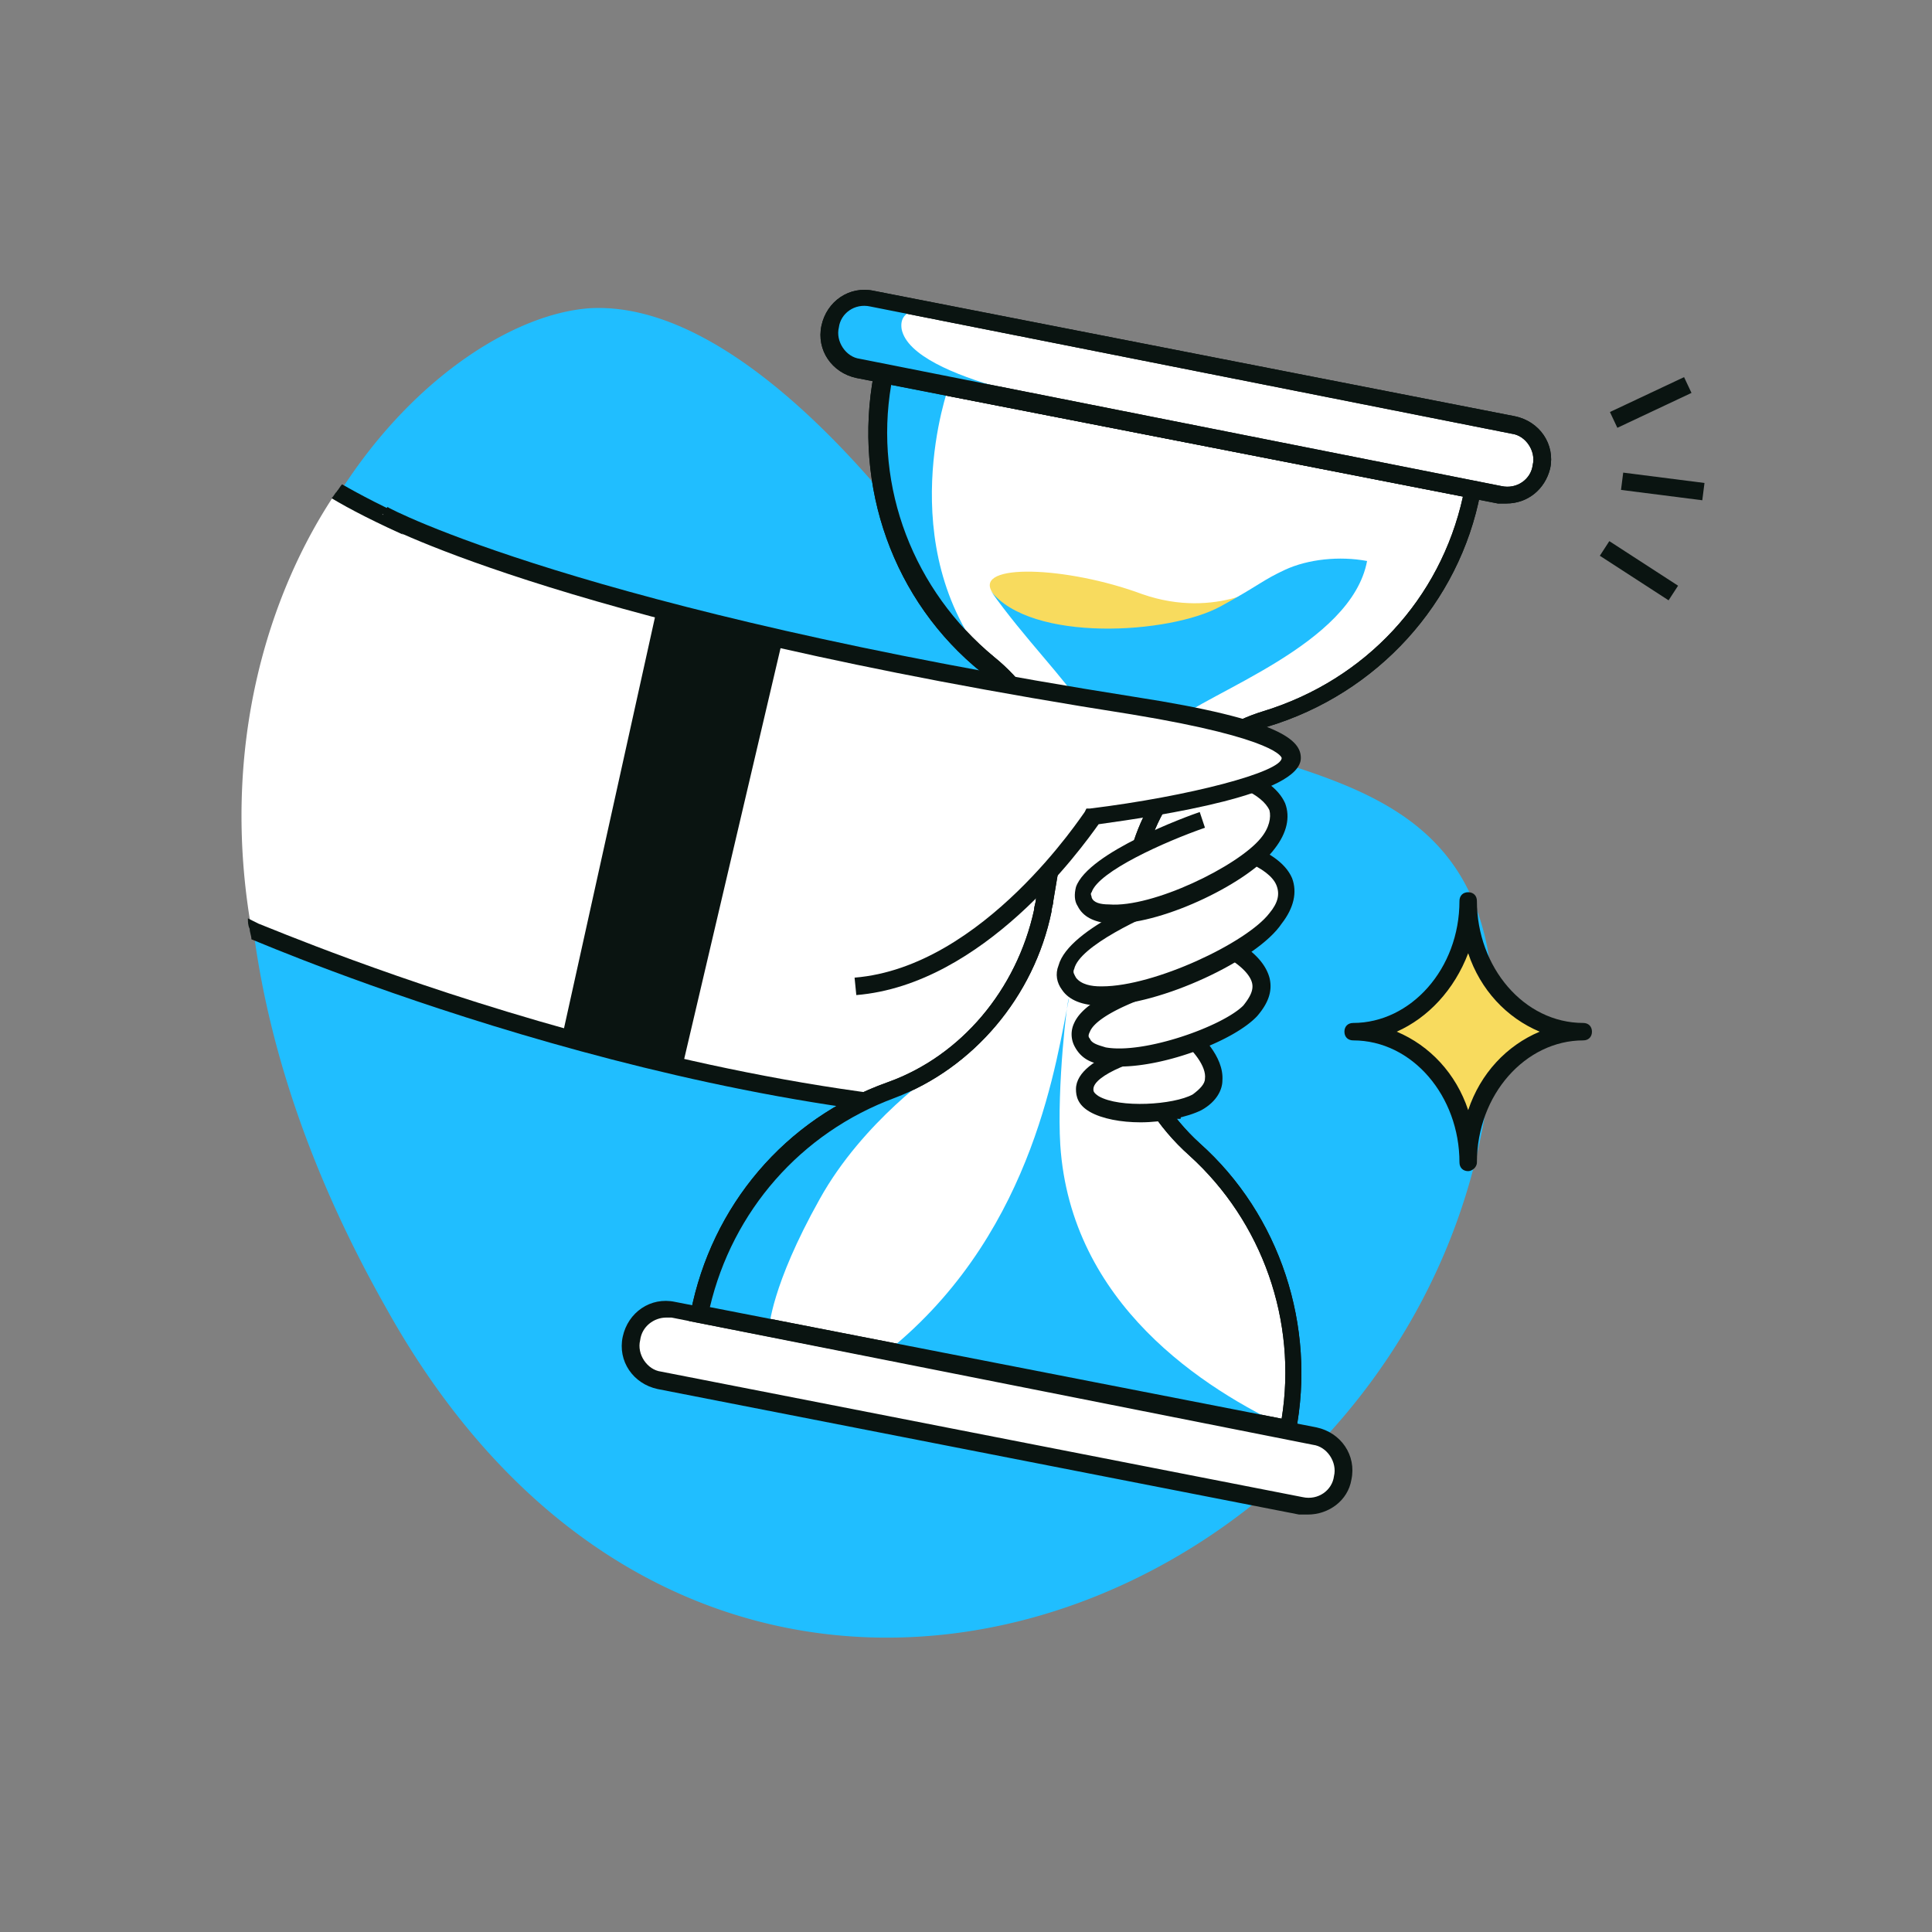 <svg xmlns="http://www.w3.org/2000/svg" xmlns:xlink="http://www.w3.org/1999/xlink" fill="none" viewBox="0 0 160 160">
  <rect x="0" y="0" width="160" height="160" fill="#808080" stroke="none"/>
  <defs>
    <path id="reuse-0" fill="#0A1411" d="M124.765 41.696h-.721L70.917 31.302c-2.022-.433-3.32-2.31-2.888-4.331.433-2.021 2.31-3.32 4.331-2.888l53.127 10.395c2.021.433 3.321 2.31 2.888 4.33-.433 1.733-1.877 2.888-3.61 2.888Zm-.433-1.444c1.3.29 2.455-.577 2.599-1.732.289-1.155-.578-2.454-1.732-2.599L72.072 25.383c-1.3-.29-2.455.577-2.6 1.732-.288 1.155.578 2.454 1.733 2.599l53.127 10.538Z"/>
    <path id="reuse-1" fill="#0A1411" d="m107.297 119.221-.722-.144-49.518-9.673.145-.722c1.732-8.806 7.796-16.024 16.313-19.056 6.064-2.166 10.683-7.652 12.127-14.292 0-.29.144-.578.144-.867.29-1.588.578-3.32.867-4.908.721-5.342-1.3-10.539-5.342-13.86-7.363-5.918-10.683-15.447-8.95-24.686l.144-.722.721.144 49.518 9.673-.144.722c-1.732 9.095-8.518 16.602-17.613 19.345-4.908 1.444-8.806 5.63-10.105 10.828-.434 1.588-.722 3.32-1.156 4.908l-.144.866c-1.3 6.641 1.01 13.57 5.775 17.902 6.641 5.919 9.672 15.158 7.94 23.965v.577ZM58.79 108.249l47.352 9.24c1.299-8.085-1.588-16.314-7.651-21.8-5.198-4.62-7.507-11.982-6.208-19.2l.144-.867c.289-1.588.722-3.32 1.155-4.908 1.444-5.63 5.775-10.25 11.116-11.838 8.374-2.599 14.581-9.24 16.458-17.757l-47.352-9.24C72.36 40.397 75.68 48.914 82.322 54.4c4.475 3.61 6.64 9.384 5.774 15.159-.288 1.588-.577 3.32-.866 5.053 0 .288-.144.577-.144.866-1.444 7.074-6.497 12.993-12.993 15.447-7.796 2.888-13.427 9.384-15.303 17.324Z"/>
  </defs>
  <path fill="#20BEFF" d="M123.466 88.615c-4.187 44.032-63.81 69.585-91.529 19.634C25.73 97.277 22.41 87.027 21.11 77.932c0-.289-.145-.577-.145-.866 0-.289-.144-.578-.144-.866-1.732-14.437 1.588-26.275 6.785-34.793.145-.144.29-.433.433-.577.145-.145.29-.433.434-.578 6.063-9.24 14.292-14.292 20.355-14.725C63.987 24.661 80.3 50.502 80.3 50.502c2.743 3.176 5.92 5.342 9.24 7.074.722.434 1.588.722 2.454 1.155 1.01.433 2.021.867 3.032 1.155a63.83 63.83 0 0 0 6.929 2.166c.289 0 .433.144.722.144.289.145.433.145.722.145 11.694 3.464 21.944 6.785 20.067 26.274Z"/>
  <path fill="#fff" d="m102.822 60.175-.289 2.021-5.053 29.74C63.41 95.689 21.254 77.21 21.254 77.21l-.433-.288c-2.598-14.87 1.3-27.719 7.074-36.236 2.743 1.732 8.662 4.62 19.634 8.373 12.56 4.186 32.05 7.651 44.176 9.528a547.393 547.393 0 0 0 11.117 1.588Z"/>
  <path fill="#0A1411" d="M102.822 59.453c-.145 0-5.63-.722-13.571-2.02-12.127-2.022-29.884-5.198-41.433-9.096-10.828-3.61-16.747-6.64-19.49-8.229-.144.144-.288.433-.433.578-.144.144-.289.433-.433.577 2.887 1.732 8.806 4.62 19.778 8.373 13.715 4.62 35.803 8.373 47.353 10.106 3.464.577 5.919.866 7.218 1.01l-.144 1.155-5.053 29.307c-32.916 3.32-73.627-14.148-75.215-14.725l-.867-.434c0 .29 0 .578.145.867 0 .288.144.577.144.866 1.444.577 35.803 15.303 66.986 15.303 3.177 0 6.352-.145 9.384-.433h.578l5.197-30.318.433-2.742-.577-.145Z"/>
  <path fill="#fff" d="M124.188 40.974 71.061 30.58c-1.588-.289-2.599-1.877-2.31-3.465.289-1.588 1.877-2.599 3.465-2.31L125.343 35.2c1.588.288 2.599 1.876 2.31 3.464-.289 1.588-1.877 2.599-3.465 2.31Z"/>
  <use xlink:href="#reuse-0"/>
  <path fill="#20BEFF" d="M76.691 25.671s-2.31-.288-2.021 1.588c.866 4.331 15.736 6.497 15.736 6.497l-19.49-3.032s-3.32-1.588-2.31-3.465c1.011-1.876 1.3-2.887 3.465-2.454l4.62.866Z"/>
  <path fill="#fff" d="M98.924 95.112c-5.197-4.62-7.219-11.694-6.064-18.48 0-.288.145-.577.145-.865a40.987 40.987 0 0 1 1.155-4.909c1.299-5.341 5.341-9.672 10.683-11.26 8.518-2.6 15.303-9.673 17.18-18.913l-48.796-9.672c-1.877 9.24 1.876 18.334 8.661 23.965 4.331 3.465 6.353 9.095 5.63 14.58-.288 1.589-.432 3.177-.865 4.91 0 .288-.145.577-.145.866-1.443 6.785-6.063 12.56-12.56 14.87-7.94 2.887-14.148 9.672-15.88 18.623l48.796 9.528c1.588-8.806-1.588-17.468-7.94-23.243Z"/>
  <use xlink:href="#reuse-1"/>
  <path fill="#20BEFF" d="M78.568 32.023s-4.764 13.138 3.32 22.955c0 0-11.549-8.662-8.662-23.965l5.342 1.01Z"/>
  <path fill="#F8DB5E" d="M105.276 48.193s-4.475 3.176-10.683 1.01c-6.208-2.31-14.004-2.599-12.416-.144 2.454 3.753 13.86 7.363 17.469 5.197 3.753-2.31 5.63-6.063 5.63-6.063Z"/>
  <path fill="#20BEFF" d="M87.808 94.823c.866 13.138 11.838 20.212 19.056 23.532l-32.771-6.93c11.693-9.817 13.426-23.965 14.436-28.729-.144-.144-1.01 7.363-.721 12.127Z"/>
  <path fill="#fff" d="m108.885 118.788-53.127-10.394c-1.588-.289-3.176.721-3.465 2.309-.288 1.589.722 3.177 2.31 3.465l53.127 10.395c1.588.288 3.176-.722 3.465-2.31.433-1.444-.722-3.032-2.31-3.465Z"/>
  <path fill="#0A1411" d="M108.308 125.429h-.722l-53.127-10.395c-2.021-.433-3.32-2.309-2.888-4.331.434-2.021 2.31-3.32 4.331-2.887l53.127 10.395c2.022.433 3.321 2.309 2.888 4.331-.289 1.732-1.877 2.887-3.609 2.887Zm-53.127-16.314c-1.011 0-2.022.722-2.166 1.877-.289 1.155.578 2.454 1.733 2.599l53.127 10.394c1.299.289 2.454-.577 2.598-1.732.289-1.155-.577-2.454-1.732-2.599l-53.127-10.539h-.433Z"/>
  <path fill="#20BEFF" d="M91.994 66.383c0-4.187-1.3-5.775-2.454-7.94-1.155-2.021-4.764-5.63-7.507-9.529 3.32 4.331 14.87 3.61 19.056 1.3 3.176-1.733 3.465-2.166 5.342-3.032 1.877-.866 4.475-1.155 6.785-.722-1.299 6.93-13.137 10.828-16.169 13.426-1.877 1.588-3.176 2.743-5.053 6.497ZM77.702 88.615s-6.208 4.187-9.817 10.684c-4.042 7.218-4.187 10.683-4.187 10.683l-5.774-1.155s2.02-11.117 10.538-15.88c5.775-3.177 6.497-2.744 9.24-4.332Z"/>
  <use xlink:href="#reuse-1"/>
  <use xlink:href="#reuse-0"/>
  <path fill="#fff" d="M97.48 86.305s-7.651 1.444-7.651 3.898 7.074 2.454 9.384 1.01c2.742-1.731.721-4.33-1.011-5.774"/>
  <path fill="#0A1411" d="M94.448 92.946c-1.588 0-3.176-.288-4.186-.866-1.01-.577-1.155-1.3-1.155-1.877 0-2.887 6.93-4.33 8.229-4.62l.288 1.444c-3.465.578-7.074 2.021-7.074 3.176 0 .145 0 .29.434.578 1.732 1.01 6.207.722 7.795-.145.578-.433 1.01-.866 1.01-1.299.145-1.01-1.01-2.454-2.165-3.32l.867-1.155c.866.722 2.887 2.598 2.743 4.62 0 .721-.434 1.732-1.733 2.454-1.155.577-3.176 1.01-5.053 1.01Z"/>
  <path fill="#fff" d="M97.335 81.108s-9.095 2.31-7.795 5.197c1.299 2.888 11.549 0 13.859-2.598 3.032-3.176-1.444-5.486-4.909-6.497"/>
  <path fill="#0A1411" d="M92.716 88.327c-.433 0-.866 0-1.3-.145-1.299-.144-2.02-.722-2.454-1.588a2.142 2.142 0 0 1 0-1.877c1.155-2.598 7.507-4.186 8.23-4.33l.288 1.443c-2.454.578-6.64 2.166-7.218 3.61-.145.288-.145.432 0 .577.144.433.866.577 1.299.722 3.176.577 9.673-1.733 11.405-3.465.577-.722.866-1.3.722-1.877-.289-1.155-2.31-2.599-5.342-3.465l.433-1.444c1.733.434 5.631 1.877 6.352 4.476.289 1.155-.144 2.165-1.01 3.176-1.877 2.021-7.507 4.187-11.405 4.187Z"/>
  <path fill="#fff" d="M97.48 74.179s-11.26 4.186-8.95 7.362c2.31 3.177 14.58-2.02 17.179-5.341 3.176-4.043-2.887-6.064-7.507-6.641"/>
  <path fill="#0A1411" d="M91.272 83.274h-.144c-1.444 0-2.599-.433-3.176-1.3-.433-.577-.578-1.299-.289-2.02.866-3.177 8.662-6.064 9.528-6.497l.433 1.3c-3.031 1.154-8.228 3.608-8.662 5.485-.144.289 0 .433.145.722.433.577 1.3.722 2.02.722h.145c4.331 0 11.983-3.61 13.859-6.064.722-.866.867-1.588.578-2.31-.578-1.443-3.609-2.742-7.651-3.176l.144-1.443c2.31.288 7.651 1.299 8.806 4.042.433 1.155.145 2.454-.866 3.754-2.021 3.031-10.106 6.785-14.87 6.785Z"/>
  <path fill="#fff" d="M99.501 67.97s-11.405 4.043-9.817 6.786c1.732 3.176 12.849-1.588 15.159-4.764 3.031-3.754-1.877-5.775-6.064-6.352"/>
  <path fill="#0A1411" d="M92.283 76.489h-.433c-1.3-.145-2.166-.578-2.599-1.444-.289-.433-.289-1.01-.144-1.588 1.01-2.887 9.383-5.92 10.25-6.208l.433 1.3c-3.32 1.154-8.806 3.608-9.384 5.34-.144.145 0 .29 0 .434.144.433.722.578 1.444.578 3.609.288 10.683-3.177 12.56-5.486.721-.867.866-1.733.721-2.31-.577-1.3-3.031-2.455-6.352-2.888l.145-1.443c1.876.288 6.352 1.155 7.507 3.753.433 1.155.144 2.454-.866 3.754-2.022 2.743-9.096 6.207-13.282 6.207Z"/>
  <path fill="#fff" d="M31.649 42.562s15.736 8.518 62.222 15.88c31.327 4.91-3.32 9.096-3.32 9.096s-8.374 13.137-19.49 14.148"/>
  <path fill="#0A1411" d="m70.916 82.408-.144-1.444c10.683-.866 18.912-13.57 19.056-13.715l.145-.289h.289c8.228-1.01 15.88-3.031 15.88-4.186 0 0-.144-1.588-12.416-3.61-46.053-7.218-61.789-15.591-62.366-15.88l.722-1.3c.144.145 16.169 8.518 61.933 15.737 12.127 1.877 13.715 3.609 13.715 5.053 0 3.031-11.55 4.764-16.747 5.486-1.443 2.02-9.528 13.281-20.067 14.148Z"/>
  <path fill="#0A1411" d="m54.314 50.791-7.796 35.226 9.962 2.454 8.229-35.081-10.395-2.599ZM139.467 31.232l-6.139 2.89.615 1.307 6.139-2.89-.615-1.307ZM134.427 39.14l-.182 1.432 6.731.858.182-1.432-6.731-.858ZM133.277 44.814l-.785 1.211 5.693 3.691.786-1.211-5.694-3.691Z"/>
  <path fill="#F8DB5E" d="M130.973 85.44c-5.197 0-9.528-4.765-9.528-10.828 0 5.919-4.187 10.827-9.528 10.827 5.197 0 9.528 4.764 9.528 10.828.144-5.92 4.331-10.828 9.528-10.828Z"/>
  <path fill="#0A1411" d="M121.589 96.989c-.433 0-.722-.29-.722-.722 0-5.486-3.898-10.106-8.806-10.106-.433 0-.722-.289-.722-.722s.289-.722.722-.722c4.764 0 8.806-4.475 8.806-10.105 0-.433.289-.722.722-.722s.722.289.722.722c0 5.486 3.898 10.105 8.806 10.105.434 0 .722.29.722.722 0 .433-.288.722-.722.722-4.764 0-8.806 4.475-8.806 10.106 0 .433-.433.722-.722.722Zm-5.919-11.55c2.743 1.155 4.909 3.465 5.919 6.497 1.011-3.032 3.176-5.342 5.919-6.497-2.743-1.155-4.908-3.465-5.919-6.496-1.155 3.031-3.32 5.341-5.919 6.496Z"/>
</svg>
